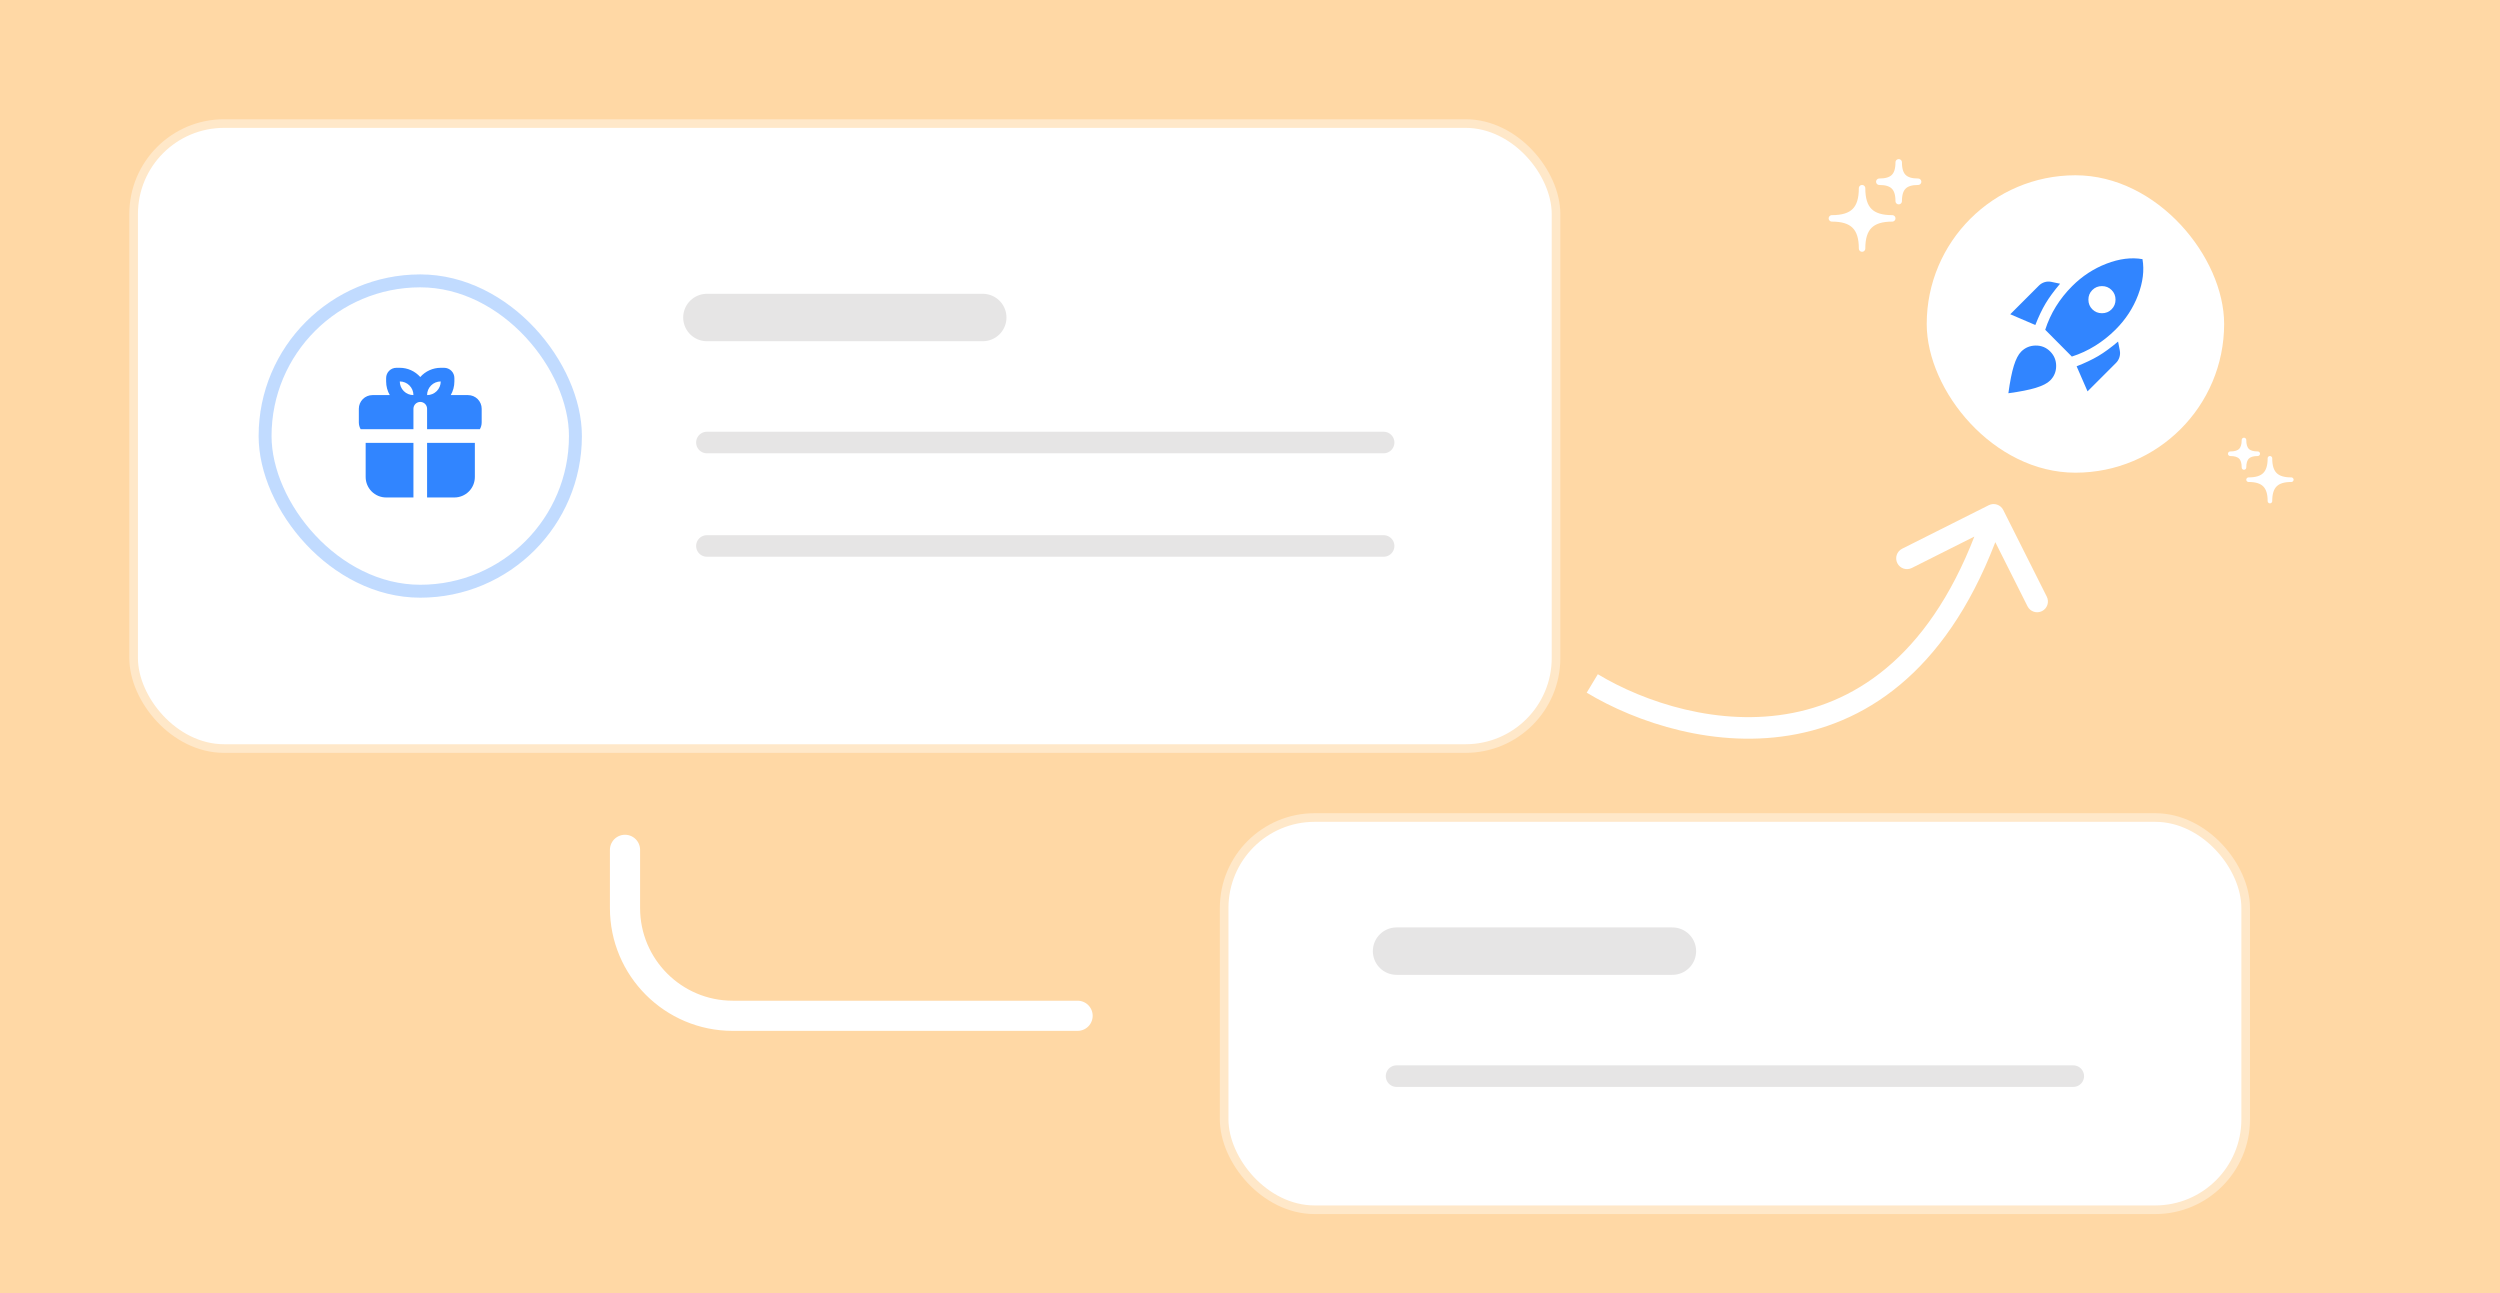 <svg width="580" height="300" viewBox="0 0 580 300" fill="none" xmlns="http://www.w3.org/2000/svg">
<rect width="580" height="300" fill="#FFD8A5"/>
<path d="M464.756 118.317C464.136 117.083 462.633 116.585 461.4 117.205L441.293 127.304C440.059 127.923 439.561 129.426 440.181 130.66C440.801 131.894 442.303 132.391 443.537 131.772L461.41 122.795L470.386 140.668C471.006 141.902 472.508 142.399 473.742 141.78C474.976 141.16 475.474 139.657 474.854 138.424L464.756 118.317ZM369.406 158.561L368.116 160.703C379.591 167.618 398.245 173.979 416.908 170.302C435.819 166.576 454.146 152.666 464.895 120.225L462.522 119.439L460.148 118.653C449.854 149.722 432.759 162.083 415.941 165.396C398.875 168.758 381.492 162.926 370.697 156.42L369.406 158.561Z" fill="white"/>
<rect x="447" y="40.663" width="69" height="69" rx="34.5" fill="white"/>
<path d="M466.379 72.907L473.029 66.257C473.398 65.887 473.834 65.623 474.335 65.465C474.836 65.307 475.351 65.28 475.879 65.386L477.937 65.821C476.512 67.51 475.391 69.041 474.573 70.413C473.754 71.785 472.963 73.448 472.198 75.4L466.379 72.907ZM474.493 76.509C475.1 74.609 475.925 72.814 476.968 71.125C478.011 69.436 479.271 67.853 480.748 66.375C483.07 64.053 485.722 62.318 488.704 61.171C491.686 60.024 494.47 59.674 497.056 60.121C497.504 62.707 497.161 65.491 496.027 68.473C494.892 71.455 493.163 74.107 490.841 76.43C489.39 77.881 487.807 79.141 486.091 80.211C484.376 81.28 482.568 82.117 480.668 82.723L474.493 76.509ZM485.418 71.759C486.025 72.366 486.771 72.669 487.656 72.669C488.54 72.669 489.285 72.366 489.891 71.759C490.497 71.152 490.801 70.407 490.802 69.523C490.803 68.64 490.499 67.894 489.891 67.286C489.283 66.678 488.538 66.374 487.656 66.375C486.773 66.376 486.027 66.68 485.418 67.286C484.809 67.892 484.506 68.638 484.508 69.523C484.51 70.409 484.814 71.154 485.418 71.759ZM484.31 90.798L481.777 84.98C483.729 84.214 485.399 83.423 486.785 82.605C488.171 81.787 489.708 80.665 491.395 79.24L491.791 81.298C491.897 81.826 491.87 82.348 491.712 82.863C491.554 83.378 491.29 83.82 490.92 84.188L484.31 90.798ZM468.912 81.575C469.836 80.652 470.957 80.183 472.277 80.169C473.596 80.156 474.718 80.611 475.641 81.536C476.565 82.46 477.027 83.582 477.027 84.9C477.027 86.219 476.565 87.34 475.641 88.265C474.982 88.925 473.88 89.492 472.337 89.967C470.794 90.442 468.662 90.864 465.943 91.234C466.313 88.516 466.735 86.391 467.21 84.861C467.685 83.33 468.252 82.235 468.912 81.575Z" fill="#3185FF"/>
<rect x="32" y="29.663" width="328" height="143" rx="20" fill="white"/>
<rect x="32" y="29.663" width="328" height="143" rx="20" stroke="white" stroke-opacity="0.4" stroke-width="4"/>
<rect x="63" y="66.663" width="69" height="69" rx="34.5" fill="white"/>
<rect x="61.5" y="65.163" width="72" height="72" rx="36" stroke="#3185FF" stroke-opacity="0.3" stroke-width="3"/>
<path fill-rule="evenodd" clip-rule="evenodd" d="M110.167 102.746V110.663C110.167 111.923 109.666 113.131 108.775 114.022C107.885 114.912 106.676 115.413 105.417 115.413H99.083V102.746H110.167ZM95.917 102.746V115.413H89.583C88.324 115.413 87.115 114.912 86.225 114.022C85.334 113.131 84.833 111.923 84.833 110.663V102.746H95.917ZM92.75 85.33C93.648 85.329 94.537 85.521 95.356 85.89C96.175 86.26 96.906 86.8 97.5 87.473C98.094 86.8 98.825 86.26 99.644 85.89C100.463 85.521 101.351 85.329 102.25 85.33H103.042C103.672 85.33 104.276 85.58 104.721 86.025C105.166 86.471 105.417 87.075 105.417 87.705V88.496C105.417 89.65 105.108 90.732 104.57 91.663H108.583C109.423 91.663 110.229 91.997 110.823 92.59C111.416 93.184 111.75 93.99 111.75 94.83V97.996C111.75 98.573 111.596 99.114 111.326 99.58H99.083V94.83C99.083 94.41 98.916 94.007 98.62 93.71C98.323 93.413 97.92 93.246 97.5 93.246C97.08 93.246 96.677 93.413 96.38 93.71C96.084 94.007 95.917 94.41 95.917 94.83V99.58H83.674C83.396 99.098 83.25 98.552 83.25 97.996V94.83C83.25 93.99 83.584 93.184 84.177 92.59C84.771 91.997 85.577 91.663 86.417 91.663H90.43C89.875 90.7 89.583 89.608 89.583 88.496V87.705C89.583 87.075 89.834 86.471 90.279 86.025C90.724 85.58 91.328 85.33 91.958 85.33H92.75ZM92.75 88.496C92.75 89.336 93.084 90.142 93.677 90.735C94.271 91.329 95.077 91.663 95.917 91.663C95.917 90.823 95.583 90.018 94.989 89.424C94.395 88.83 93.59 88.496 92.75 88.496ZM102.25 88.496C101.41 88.496 100.605 88.83 100.011 89.424C99.417 90.018 99.083 90.823 99.083 91.663C99.923 91.663 100.729 91.329 101.323 90.735C101.916 90.142 102.25 89.336 102.25 88.496Z" fill="#3185FF"/>
<path d="M164 73.663L228 73.663" stroke="#E6E5E5" stroke-width="11" stroke-linecap="round"/>
<path d="M164 102.663L321 102.663" stroke="#E6E5E5" stroke-width="5" stroke-linecap="round"/>
<path d="M164 126.663L321 126.663" stroke="#E6E5E5" stroke-width="5" stroke-linecap="round"/>
<rect x="285" y="190.663" width="235" height="89" rx="20" fill="white"/>
<rect x="285" y="190.663" width="235" height="89" rx="20" stroke="white" stroke-opacity="0.4" stroke-width="4"/>
<path d="M324 220.663L388 220.663" stroke="#E6E5E5" stroke-width="11" stroke-linecap="round"/>
<path d="M324 249.663L481 249.663" stroke="#E6E5E5" stroke-width="5" stroke-linecap="round"/>
<path d="M250 235.663L170 235.663C156.193 235.663 145 224.47 145 210.663L145 197.163" stroke="white" stroke-width="7" stroke-linecap="round"/>
<path d="M439 50.663C434.125 50.663 432 48.612 432 43.663C432 48.612 429.89 50.663 425 50.663C429.89 50.663 432 52.773 432 57.663C432 52.773 434.125 50.663 439 50.663ZM445 42.163C441.866 42.163 440.5 40.845 440.5 37.663C440.5 40.845 439.143 42.163 436 42.163C439.143 42.163 440.5 43.52 440.5 46.663C440.5 43.52 441.866 42.163 445 42.163Z" fill="white" stroke="white" stroke-width="1.5" stroke-linejoin="round"/>
<path d="M521.667 111.288C525.12 111.288 526.625 109.835 526.625 106.33C526.625 109.835 528.12 111.288 531.584 111.288C528.12 111.288 526.625 112.783 526.625 116.246C526.625 112.783 525.12 111.288 521.667 111.288ZM517.417 105.267C519.637 105.267 520.604 104.334 520.604 102.08C520.604 104.334 521.566 105.267 523.792 105.267C521.566 105.267 520.604 106.228 520.604 108.455C520.604 106.228 519.637 105.267 517.417 105.267Z" fill="white" stroke="white" stroke-width="1.062" stroke-linejoin="round"/>
</svg>
